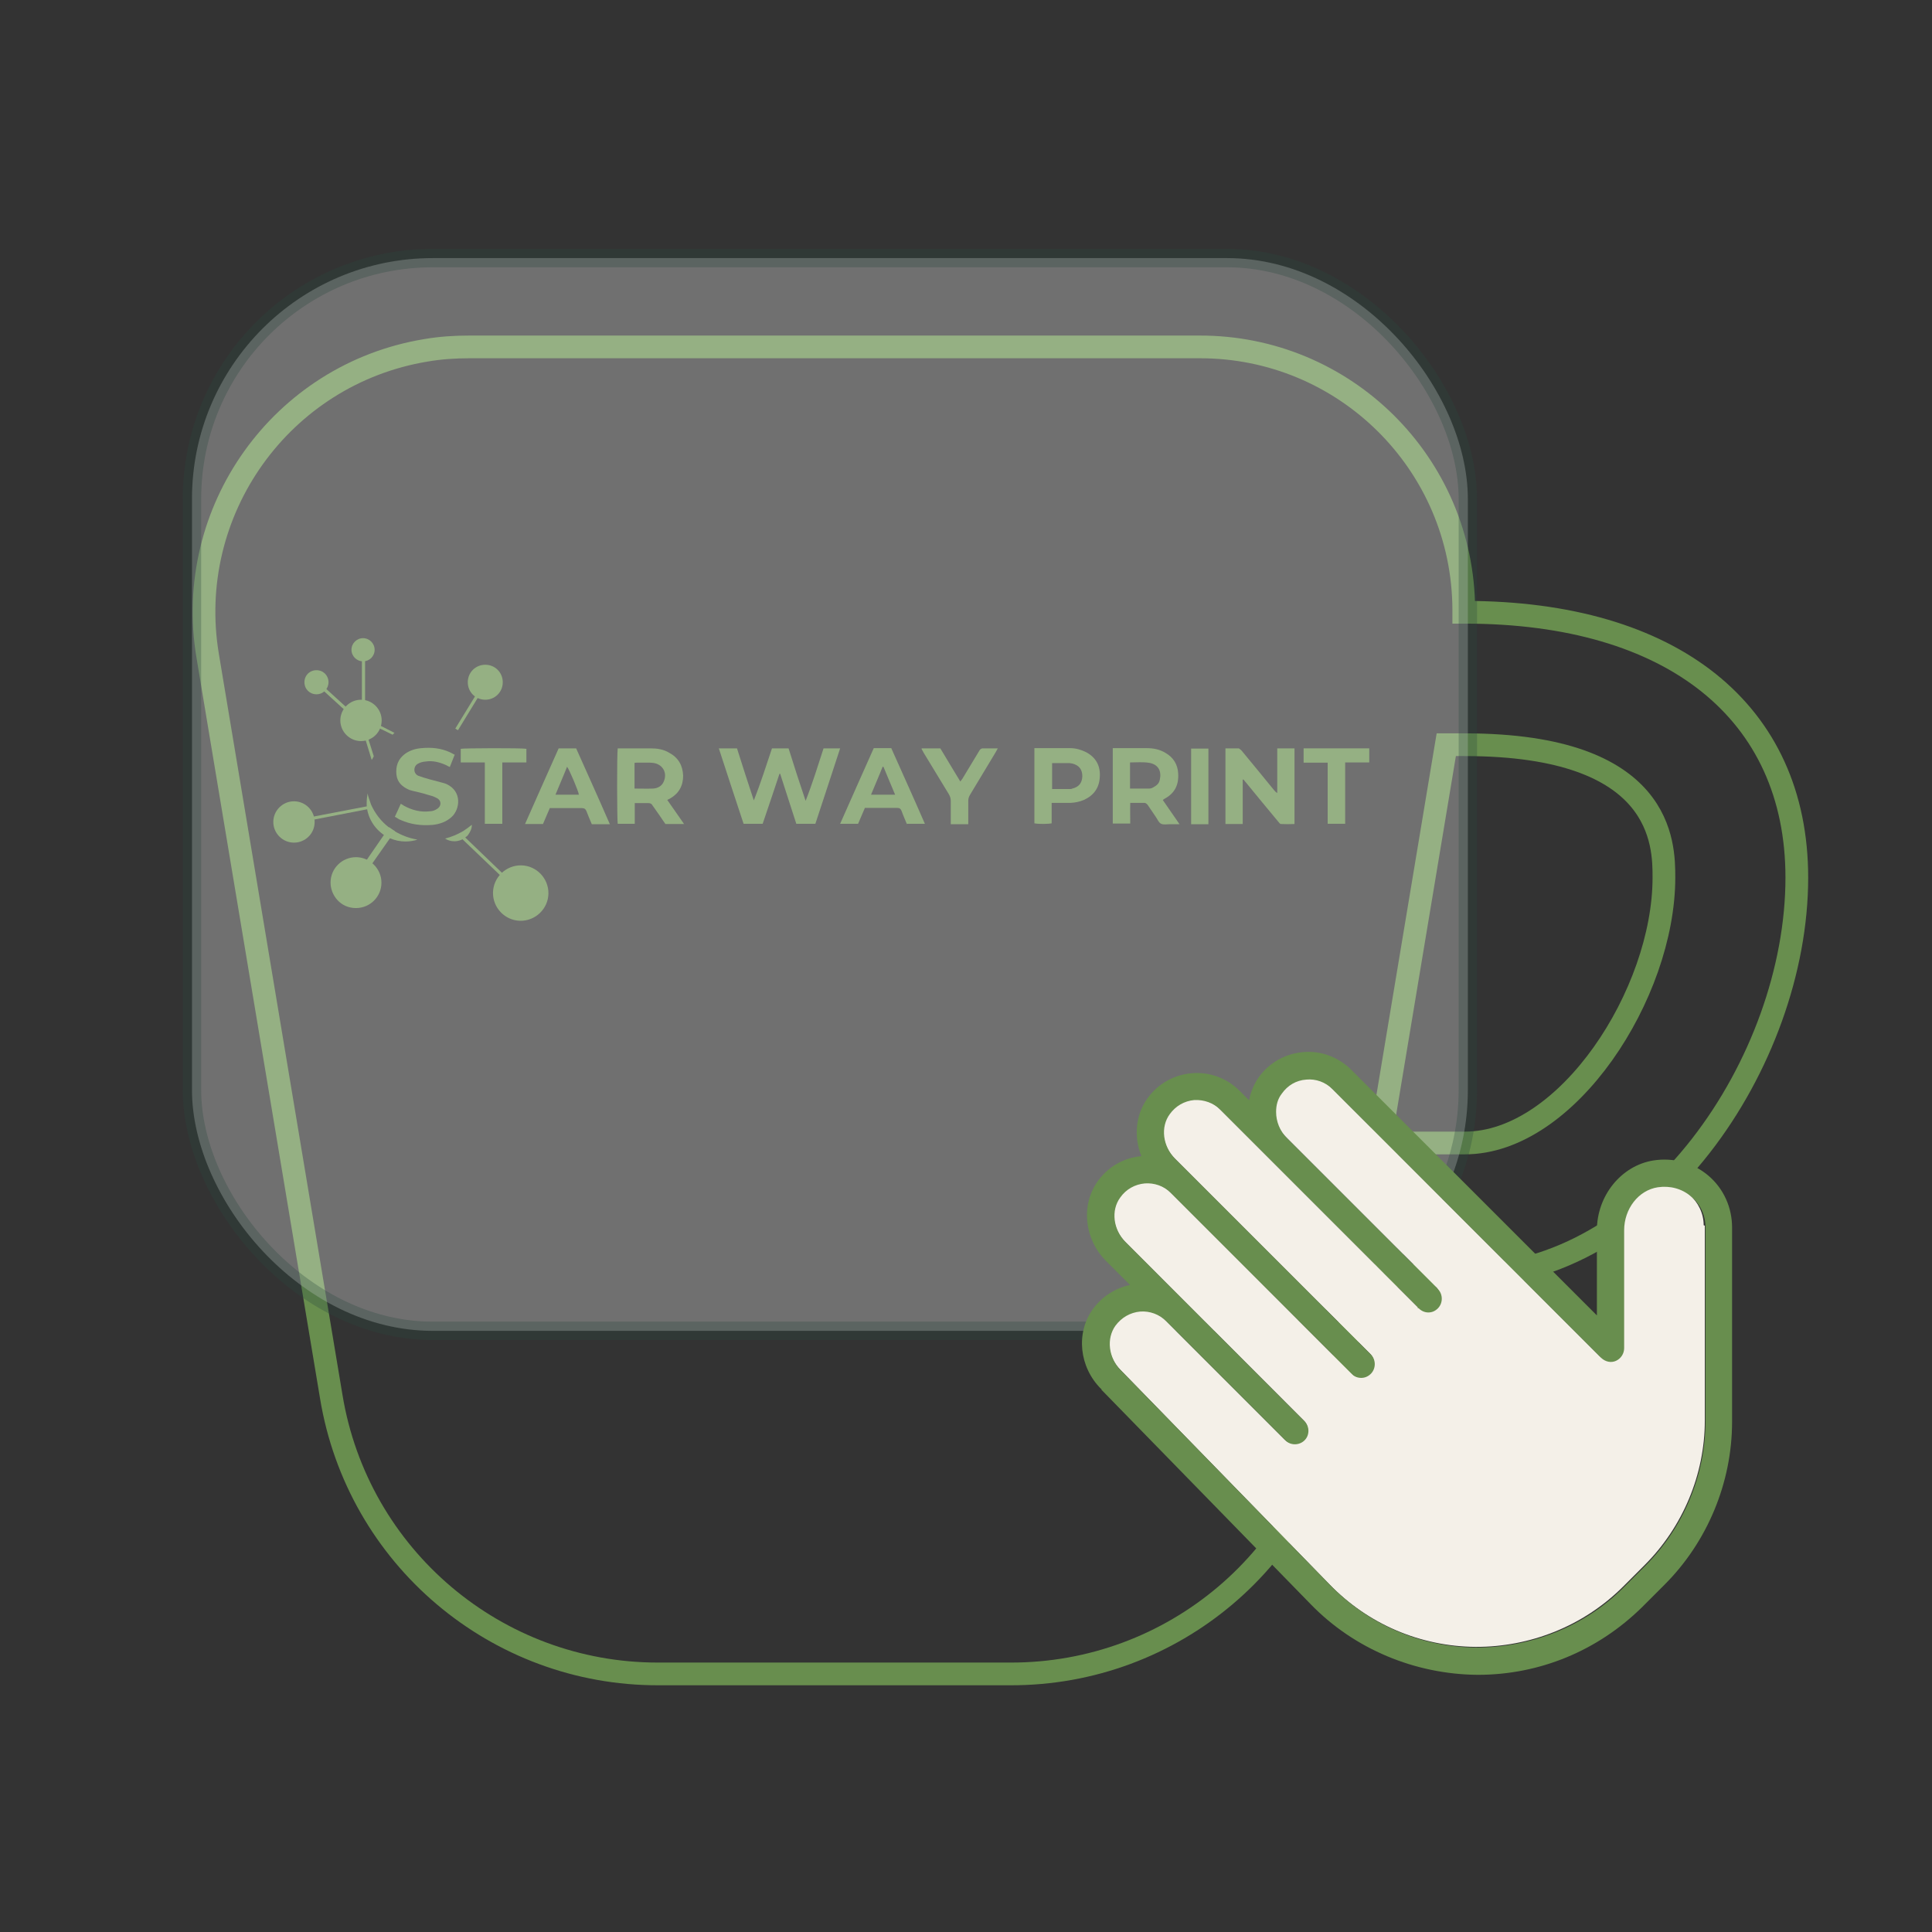 <?xml version="1.0" encoding="UTF-8"?>
<svg id="_Слой_1" data-name=" Слой 1" xmlns="http://www.w3.org/2000/svg" viewBox="0 0 85.04 85.04">
  <rect x="0" y="0" width="85.04" height="85.04" fill="#333333" stroke="none"/>
  <defs>
    <style>
      .cls-1 {
        fill: #fff;
        isolation: isolate;
        opacity: .3;
        stroke: #2b463c;
        stroke-width: .81px;
      }

      .cls-1, .cls-2 {
        stroke-miterlimit: 10;
      }

      .cls-3 {
        fill: #f4f0e8;
      }

      .cls-4 {
        fill: #688e4e;
      }

      .cls-2 {
        fill: none;
        stroke: #688e4e;
      }
    </style>
  </defs>
  <g>
    <path class="cls-2" d="M64.47,56.15h-4.7l-.88,5.32c-1.15,7.06-7.26,12.23-14.42,12.21h-15.48c-7.14.02-13.25-5.15-14.41-12.21l-5.44-32.61c-1.06-6.36,3.24-12.39,9.61-13.44.64-.11,1.27-.15,1.91-.15h32.13c6.4-.02,11.61,5.14,11.64,11.55v.13h.05c9.14,0,14.61,4.39,14.61,11.68,0,8.1-6.39,17.53-14.61,17.53h-.01Z"/>
    <path class="cls-2" d="M64.47,32.78h-.81l-2.92,17.53h3.74c4.52,0,8.76-6.58,8.76-11.68,0-1.46,0-5.85-8.76-5.85Z"/>
  </g>
  <g>
    <path class="cls-4" d="M36.24,32.94h.74c-.36,1.11-.73,2.22-1.09,3.32h-.84c-.24-.74-.47-1.46-.71-2.2h-.03c-.24.73-.49,1.46-.74,2.2h-.84c-.36-1.1-.73-2.2-1.09-3.32h.8c.24.77.49,1.53.74,2.29.3-.75.54-1.52.8-2.29h.73c.24.77.49,1.54.75,2.31.3-.76.54-1.54.79-2.31"/>
    <path class="cls-4" d="M54.7,34.32v1.95h-.76v-3.33h.59s.1.07.13.11c.47.57.95,1.15,1.42,1.73.03.04.08.09.14.13v-1.97h.76v3.33c-.2.01-.4.01-.6,0-.04,0-.09-.07-.13-.12-.47-.57-.95-1.14-1.41-1.71-.03-.04-.08-.09-.11-.13-.01,0-.02,0-.03.01"/>
    <path class="cls-4" d="M51.18,35.21c.24.35.48.69.74,1.07h-.44c-.12,0-.27.03-.37-.02-.11-.05-.16-.2-.24-.31l-.36-.53s-.07-.08-.13-.08h-.63c-.01.31,0,.6,0,.91h-.77v-3.32h1.48c.3,0,.58.05.84.21.35.2.54.51.56.91.03.51-.16.88-.62,1.12-.01,0-.02.02-.05.04M49.74,34.71h.85c.07,0,.14-.03.2-.07.13-.07.23-.16.26-.32.08-.35-.04-.66-.45-.74-.29-.05-.56-.02-.86-.02,0,0,0,1.14,0,1.14Z"/>
    <path class="cls-4" d="M29.37,35.21c.25.35.48.69.74,1.06h-.82c-.08-.11-.16-.23-.24-.35-.11-.15-.22-.32-.33-.47-.04-.07-.09-.1-.18-.1h-.6v.91h-.75c-.03-.11-.04-3.09,0-3.32h1.44c.29,0,.57.04.82.19.41.22.6.56.62,1.01,0,.45-.19.79-.58,1.01-.03.01-.05.03-.1.05M27.94,34.71c.29,0,.55.01.8,0,.21-.01.4-.11.48-.32.15-.35-.02-.71-.41-.8-.07-.01-.14-.02-.21-.02h-.56s-.08,0-.11.01c0,0,0,1.13,0,1.13Z"/>
    <path class="cls-4" d="M46.29,35.35v.89c-.13.03-.58.04-.76,0v-3.31h1.57c.25,0,.49.07.71.18.43.23.63.6.6,1.08-.02.48-.26.82-.7,1.02-.19.08-.38.12-.59.13h-.82M46.3,34.73h.82s.05,0,.08-.02c.29-.07.43-.25.44-.54,0-.3-.14-.48-.43-.56-.04,0-.09-.02-.13-.02h-.77v1.15h-.01Z"/>
    <path class="cls-4" d="M26.86,36.28h-.81c-.08-.19-.16-.37-.23-.56-.04-.11-.1-.15-.21-.15h-1.41c-.1.23-.2.46-.3.7h-.79c.49-1.12.99-2.22,1.48-3.33h.77c.49,1.1.99,2.2,1.48,3.33M25.48,34.98c-.01-.14-.43-1.13-.52-1.23-.16.41-.34.81-.51,1.23,0,0,1.02,0,1.02,0Z"/>
    <path class="cls-4" d="M39.92,36.28c-.08-.2-.16-.37-.23-.57-.04-.11-.09-.15-.21-.15h-1.41c-.1.23-.2.46-.3.7h-.79c.49-1.12.99-2.22,1.48-3.33h.77c.49,1.1.99,2.2,1.48,3.33h-.81M38.88,33.75h-.03c-.16.41-.34.81-.51,1.23h1.06c-.18-.42-.34-.82-.51-1.22"/>
    <path class="cls-4" d="M20.03,33.18c-.08.2-.15.38-.23.58-.07-.03-.11-.05-.16-.08-.29-.13-.59-.21-.91-.16-.12.01-.24.04-.34.1-.2.11-.21.43.03.53.15.05.32.11.48.15.2.05.41.11.6.16.05.01.1.03.15.05.7.32.6,1.11.23,1.45-.24.22-.54.32-.85.35-.48.04-.96-.02-1.4-.22-.09-.03-.15-.09-.25-.14.09-.2.18-.38.26-.57.05.03.1.05.13.08.36.2.75.3,1.15.25.11,0,.22-.04.31-.1.21-.12.21-.37,0-.48-.14-.08-.3-.12-.45-.16-.21-.07-.42-.11-.62-.16-.04-.01-.1-.03-.14-.04-.3-.13-.53-.32-.57-.67-.04-.38.07-.69.38-.92.21-.15.46-.23.73-.25.43-.04.85,0,1.24.18.07.03.13.07.21.11"/>
    <path class="cls-4" d="M40.58,32.94h.81c.29.48.58.97.88,1.46.03-.05.07-.09.09-.12.24-.41.49-.8.73-1.21.05-.1.11-.14.23-.13h.6c-.04.07-.07.12-.1.18-.37.62-.75,1.24-1.12,1.86-.05.09-.08.16-.08.26v1.04h-.77v-1.02c0-.12-.03-.21-.09-.31-.36-.6-.74-1.21-1.1-1.81-.03-.05-.05-.1-.1-.18"/>
    <path class="cls-4" d="M22.12,36.26h-.78v-2.7h-1.06v-.6c.12-.03,2.7-.04,2.89,0v.6h-1.06v2.7"/>
    <polygon class="cls-4" points="58.44 33.57 57.38 33.57 57.38 32.94 60.27 32.94 60.27 33.56 59.21 33.56 59.21 36.26 58.44 36.26 58.44 33.57"/>
    <path class="cls-4" d="M52.43,36.28v-3.33h.76v3.33h-.76"/>
    <path class="cls-4" d="M13.85,36.18c0,.51-.41.91-.91.91s-.91-.41-.91-.91.41-.91.91-.91.91.41.91.91"/>
    <path class="cls-4" d="M16.8,31.71c0,.51-.41.91-.91.91s-.91-.41-.91-.91.41-.91.91-.91.91.41.91.91"/>
    <path class="cls-4" d="M22.13,30.03c0,.43-.34.77-.77.77s-.77-.34-.77-.77.34-.77.77-.77.77.34.77.77"/>
    <path class="cls-4" d="M20.77,36.31c0,.16-.07.31-.16.43-.02.03-.05.07-.09.09-.13.12-.32.2-.52.2-.15,0-.29-.04-.41-.12.29-.07.56-.19.8-.33.01,0,.02-.01.03-.02.12-.08.23-.16.34-.25"/>
    <path class="cls-4" d="M16.49,28.6c0,.29-.23.51-.51.51s-.51-.23-.51-.51.23-.51.51-.51.51.23.51.51"/>
    <path class="cls-4" d="M14.46,30.03c0,.29-.23.53-.53.53s-.53-.23-.53-.53.23-.53.53-.53.53.23.53.53"/>
    <path class="cls-4" d="M16.79,38.85c0,.63-.51,1.12-1.12,1.12-.7,0-1.12-.58-1.12-1.12,0-.63.51-1.12,1.12-1.12s1.12.51,1.12,1.12"/>
    <path class="cls-4" d="M24.14,39.33c-.01.67-.57,1.21-1.24,1.2s-1.21-.57-1.2-1.24.57-1.21,1.24-1.2c.67.01,1.21.57,1.2,1.24"/>
    <path class="cls-4" d="M18.37,36.96c-.16.05-.33.08-.52.08-.24,0-.47-.05-.68-.14-.09-.04-.18-.09-.26-.14-.43-.29-.73-.76-.77-1.31v-.12h0c0-.14.02-.27.04-.41.02.13.07.25.11.37.01.04.03.08.04.12.18.4.45.75.79,1.01.08.05.15.12.24.16.3.18.63.31.98.37"/>
    <path class="cls-4" d="M16.38,35.58l-.21.04-2.53.49-.92.18-.02-.13.9-.18,2.56-.49.16-.03s.03.09.05.13"/>
    <path class="cls-4" d="M16.45,33.29s-.05.11-.09.16l-.26-.85-.23-.74.12-.03.24.75s.22.7.22.7Z"/>
    <path class="cls-4" d="M17.37,32.24s-.05.07-.09.1l-.49-.24-.34-.16.05-.11.3.14.57.29h0Z"/>
    <path class="cls-4" d="M21.32,30.23l-.25.42-.91,1.49s-.08-.04-.12-.07l.9-1.47.27-.44.12.07h-.01Z"/>
    <polygon class="cls-4" points="23.32 39.59 23.22 39.68 20.25 36.84 20.32 36.77 20.36 36.75 20.36 36.75 20.57 36.95 22.68 38.98 23.32 39.59"/>
    <rect class="cls-4" x="15.93" y="29.07" width=".14" height="2.09"/>
    <rect class="cls-4" x="14.8" y="29.76" width=".14" height="2.25" transform="translate(-17.98 21.09) rotate(-47.69)"/>
    <path class="cls-4" d="M17.38,36.58l-.21.31-.73,1.04-.59.87-.24-.16.6-.89.69-1,.23-.34c.08.05.15.12.24.16"/>
  </g>
  <rect class="cls-1" x="8.45" y="11.36" width="56.16" height="47.22" rx="10.6" ry="10.6"/>
  <g>
    <path class="cls-3" d="M75.04,53.99v8.55c0,2.36-.97,4.67-2.64,6.34l-.97.97c-1.74,1.73-4.09,2.65-6.48,2.64-2.44-.02-4.73-1-6.43-2.75l-9.21-9.45c-.55-.55-.65-1.4-.24-1.97.26-.36.65-.58,1.09-.62.43-.03.86.12,1.15.43l5.24,5.24c.23.23.62.23.84,0,.23-.23.23-.62,0-.84l-7.87-7.88c-.55-.55-.66-1.4-.24-1.97.26-.36.65-.58,1.08-.62.44-.03.86.12,1.15.42l7.96,7.96c.12.12.26.18.42.18s.31-.05.42-.18c.23-.23.23-.62,0-.85l-8.61-8.61c-.55-.55-.66-1.4-.24-1.97.26-.36.64-.58,1.08-.62.44-.02.86.12,1.15.43l8.68,8.68c.12.11.27.18.42.18.15,0,.31-.05.42-.18.23-.23.23-.62,0-.85l-6.63-6.63c-.33-.33-.49-.75-.49-1.17,0-.29.08-.56.25-.8.26-.36.64-.58,1.08-.62.43-.04.86.12,1.15.42l11.83,11.83c.18.18.43.23.65.13.23-.1.36-.31.36-.56v-5.19c0-.93.64-1.76,1.48-1.89.53-.09,1.06.05,1.46.4s.64.84.64,1.36l.05.02Z"/>
    <path class="cls-4" d="M62.4,57.53l-8.68-8.68c-.31-.31-.73-.45-1.15-.43-.44.04-.82.26-1.08.62-.42.57-.31,1.42.24,1.97l8.61,8.61c.23.23.23.62,0,.85-.12.12-.27.18-.42.18-.15,0-.31-.05-.42-.18l-7.96-7.96c-.31-.31-.73-.45-1.15-.42-.43.04-.82.25-1.08.62-.42.57-.31,1.42.24,1.97l7.87,7.88c.23.23.23.62,0,.84-.23.23-.62.23-.84,0l-5.24-5.24c-.31-.31-.73-.46-1.15-.43-.44.04-.82.26-1.09.62-.41.57-.31,1.42.24,1.97l9.21,9.45c1.7,1.75,3.99,2.73,6.43,2.75,2.4,0,4.75-.91,6.48-2.64l.97-.97c1.67-1.67,2.64-3.98,2.64-6.34v-8.55c0-.53-.23-1.02-.64-1.36-.4-.34-.92-.48-1.46-.4-.85.13-1.48.95-1.48,1.89v5.19c0,.24-.14.46-.36.56-.22.1-.47.04-.65-.13l-11.83-11.83c-.31-.31-.73-.46-1.15-.42-.44.03-.82.25-1.08.62-.18.23-.25.51-.25.8,0,.42.16.84.49,1.17l6.63,6.63c.23.23.23.62,0,.85-.12.12-.26.18-.42.18s-.31-.07-.42-.18l-.05-.02ZM48.46,61.13c-.96-.96-1.11-2.46-.36-3.5.4-.56.99-.93,1.64-1.07l-1.06-1.06c-.96-.97-1.11-2.46-.36-3.51.46-.64,1.15-1.03,1.92-1.1-.34-.85-.26-1.81.27-2.55.46-.64,1.18-1.04,1.95-1.1.78-.07,1.55.22,2.1.77l.42.42c.07-.36.21-.71.43-1.02.46-.64,1.18-1.04,1.96-1.1.78-.07,1.54.22,2.1.77l10.82,10.82v-3.75c0-1.52,1.07-2.84,2.48-3.07.88-.14,1.76.1,2.43.67s1.04,1.4,1.04,2.28v8.55c0,2.68-1.09,5.3-2.99,7.19l-.97.97c-1.95,1.92-4.51,2.98-7.23,2.98-2.76-.02-5.44-1.13-7.36-3.11l-9.21-9.44v-.04Z"/>
  </g>
</svg>